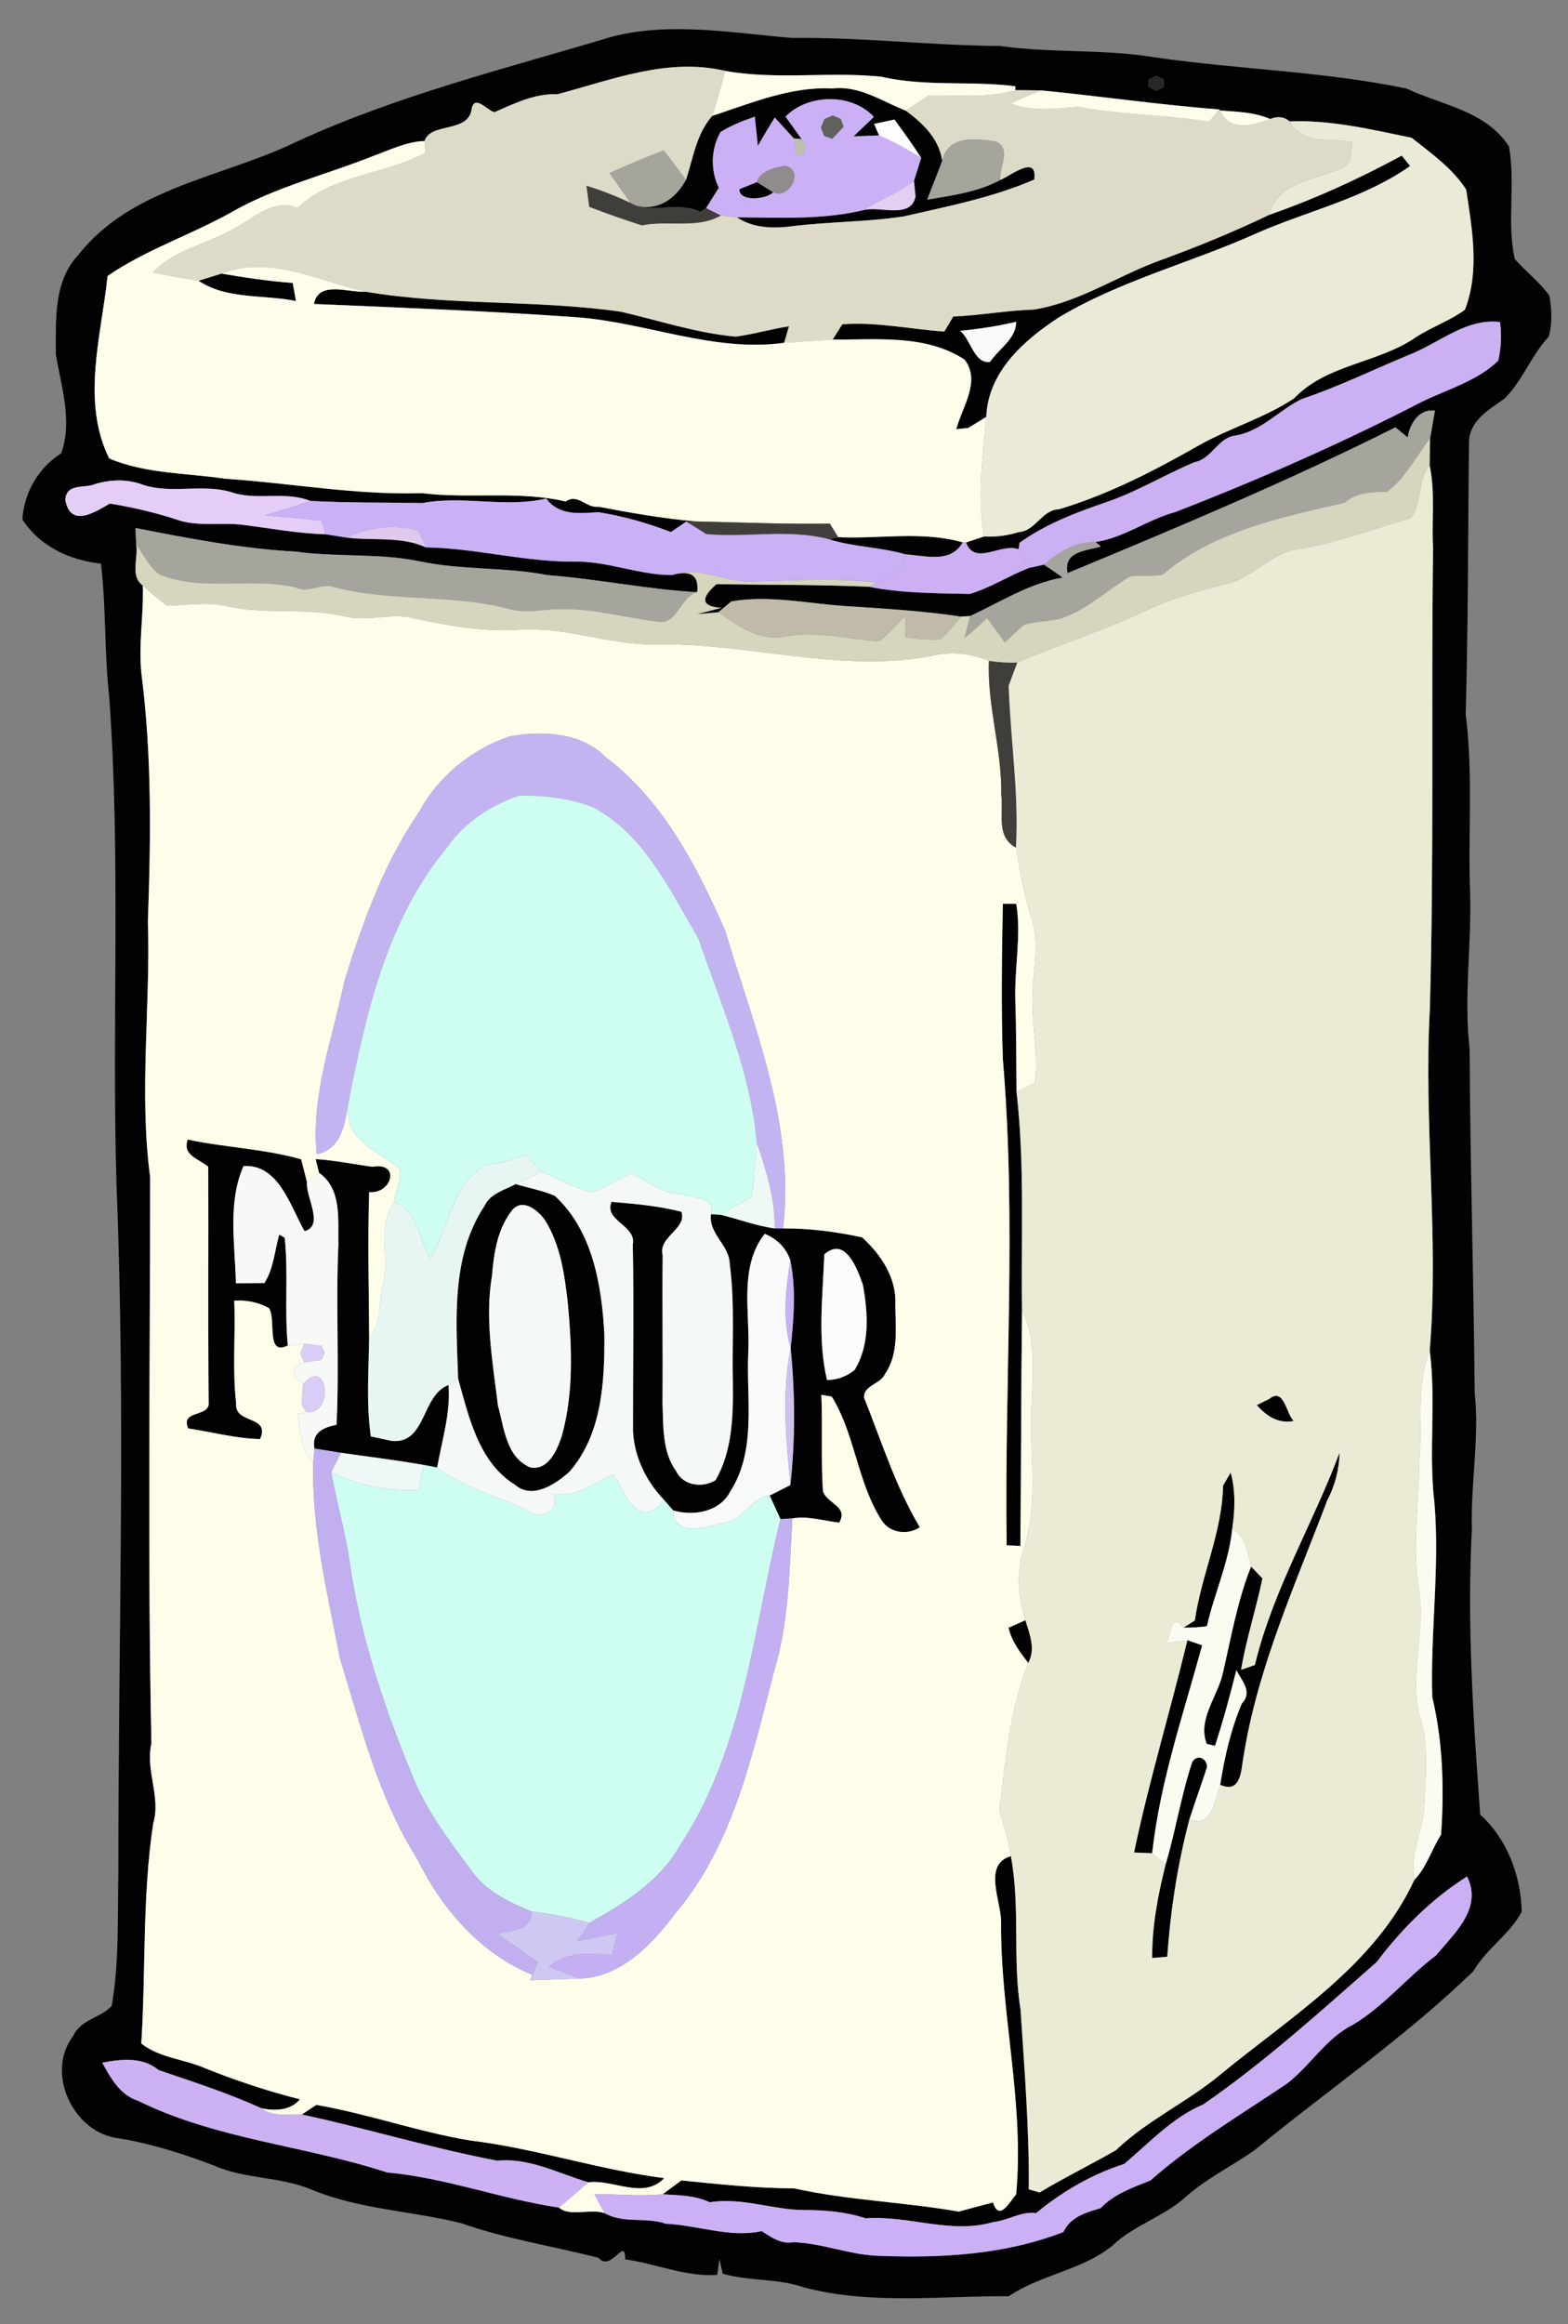 <?xml version="1.0" encoding="UTF-8" ?>
<!DOCTYPE svg PUBLIC "-//W3C//DTD SVG 1.1//EN" "http://www.w3.org/Graphics/SVG/1.1/DTD/svg11.dtd">
<svg width="160pt" height="237pt" viewBox="0 0 160 237" version="1.1" xmlns="http://www.w3.org/2000/svg">
<rect x="0" y="0" width="160" height="237" fill="#808080" stroke="none"/>
<g id="#fefefeff">
<path fill="#fefefe" opacity="1.00" d=" M 89.18 12.63 C 89.70 12.52 90.76 12.29 91.28 12.18 C 92.21 13.47 93.16 14.75 94.00 16.10 C 92.61 15.26 91.18 14.45 89.69 13.81 L 89.18 12.63 Z" />
</g>
<g id="#030202ff">
<path fill="#030202" opacity="1.00" d=" M 62.56 3.71 C 68.57 2.21 74.80 3.38 80.86 3.87 C 87.94 3.79 94.97 4.64 102.04 4.69 C 107.29 5.43 112.62 4.98 117.85 5.85 C 126.40 7.09 135.08 7.27 143.52 9.03 C 147.16 10.74 151.59 11.28 153.97 14.92 C 154.68 18.68 153.72 22.63 154.57 26.41 C 155.70 27.69 157.08 28.75 158.10 30.14 C 158.34 31.51 158.41 32.97 158.04 34.32 C 156.26 36.24 155.38 38.78 153.54 40.64 C 151.99 41.74 150.01 42.83 149.90 44.98 C 149.79 54.27 149.82 63.57 149.56 72.85 C 150.34 78.88 149.78 84.96 150.01 91.01 C 150.17 96.34 149.35 101.67 149.96 106.98 C 150.02 118.66 150.37 130.33 150.48 142.00 C 150.98 146.66 150.05 151.30 150.19 155.96 C 149.68 165.67 150.34 175.38 151.04 185.05 C 153.79 187.51 155.20 191.31 155.28 194.95 C 154.04 197.28 151.66 198.73 150.34 201.02 C 143.43 207.70 135.49 213.15 128.05 219.24 C 125.74 220.88 123.16 222.11 121.02 224.01 C 118.75 226.07 115.68 226.90 113.47 229.04 C 110.34 231.53 106.21 231.95 102.93 234.16 C 95.94 234.12 88.92 235.05 82.07 233.27 C 79.37 232.32 76.46 232.64 73.75 231.87 C 73.66 231.49 73.49 230.74 73.41 230.37 C 73.35 230.77 73.24 231.58 73.19 231.98 C 69.98 232.22 66.94 230.83 63.79 230.40 C 63.83 227.94 62.35 231.78 61.07 230.24 C 56.38 229.04 51.62 228.32 47.06 226.71 C 42.02 225.46 36.70 225.31 31.85 223.31 C 28.64 221.94 25.02 222.24 21.83 220.83 C 18.69 219.64 15.48 218.61 12.16 218.06 C 7.50 217.57 4.57 211.39 7.48 207.60 C 8.23 205.93 10.29 205.78 11.40 204.55 C 12.18 200.08 11.98 195.48 12.08 190.96 C 12.06 167.61 12.84 144.26 11.89 120.92 C 11.39 104.30 12.35 87.64 11.14 71.04 C 10.64 66.53 10.84 61.98 10.30 57.48 C 7.09 57.11 4.10 55.75 2.28 52.97 C 2.47 50.20 3.91 47.72 6.25 46.22 C 7.42 42.90 6.25 39.46 5.70 36.14 C 5.71 32.68 5.43 28.70 8.00 25.99 C 13.40 19.09 22.71 18.10 30.16 14.50 C 40.54 9.71 51.65 6.98 62.56 3.71 M 56.88 9.61 C 54.58 9.51 52.51 10.55 50.45 11.44 C 49.76 11.30 48.47 9.63 48.14 11.04 C 47.88 13.63 43.94 12.42 43.32 14.38 C 41.47 14.44 39.80 15.29 38.10 15.90 C 33.23 17.85 28.05 19.07 23.48 21.72 C 19.38 23.99 14.86 25.48 10.98 28.14 C 10.33 34.26 8.27 40.93 11.14 46.75 C 14.87 48.33 19.04 48.23 23.00 48.82 C 29.69 49.27 36.33 50.50 43.05 50.29 C 47.92 50.89 52.93 50.02 57.72 51.14 C 58.99 50.28 59.80 51.84 61.05 51.67 C 64.33 52.30 67.62 52.87 70.95 53.17 L 70.03 53.19 C 69.63 53.46 68.85 53.99 68.46 54.26 C 66.08 53.33 63.60 52.64 61.07 52.23 C 59.16 52.35 57.05 52.62 55.74 50.84 C 51.54 51.82 47.29 50.50 43.10 51.30 C 39.28 51.23 35.47 51.29 31.66 51.08 C 29.18 50.08 26.44 51.01 23.91 50.29 C 20.88 49.22 17.61 50.44 14.59 49.44 C 13.02 48.83 11.30 48.89 9.70 49.36 C 8.65 49.85 6.75 49.21 6.67 51.00 C 7.20 53.86 9.69 52.23 11.21 51.35 C 13.45 51.72 15.68 52.23 17.84 52.92 C 20.09 53.79 22.52 53.22 24.85 53.53 C 27.64 53.88 30.40 54.41 33.22 54.48 C 33.77 54.57 34.88 54.75 35.43 54.83 C 38.12 55.16 40.92 54.66 43.46 55.82 C 48.67 55.90 53.76 57.38 58.99 57.27 C 62.22 57.31 65.38 58.66 68.57 58.64 C 70.49 58.09 71.35 58.68 71.14 60.39 C 66.02 60.10 60.99 59.04 55.88 58.65 C 51.63 57.82 47.25 58.15 43.00 57.28 C 38.77 56.37 34.43 56.85 30.16 56.25 C 24.65 55.95 19.21 54.90 13.82 53.84 C 13.84 54.26 13.88 55.11 13.90 55.54 C 14.14 56.86 13.24 58.76 14.57 59.70 C 14.68 62.75 14.09 65.80 14.45 68.84 C 15.51 77.18 15.39 85.61 15.09 94.00 C 15.37 102.67 14.17 111.38 15.32 120.04 C 15.32 139.28 15.05 158.55 15.45 177.79 C 14.81 180.54 16.45 183.24 15.63 185.96 C 14.51 193.39 14.89 200.90 14.42 208.39 C 16.30 209.87 18.76 209.97 20.90 210.90 C 24.06 212.17 27.30 213.24 30.60 214.08 C 29.66 215.23 28.02 215.29 26.67 214.99 C 23.28 213.45 19.71 212.30 16.19 211.10 C 14.50 209.72 12.42 209.98 10.43 210.34 C 11.29 211.90 12.26 213.66 14.09 214.23 C 22.08 218.17 31.13 218.80 39.51 221.54 C 45.46 222.07 51.12 224.25 57.04 225.12 C 58.11 226.09 60.26 225.19 61.71 225.69 C 63.59 226.79 65.91 226.05 67.95 226.77 C 71.21 226.92 74.53 228.23 77.73 227.52 C 78.73 228.17 79.72 228.88 80.99 228.65 C 84.02 228.76 86.91 230.03 89.96 230.05 C 96.21 230.28 102.63 229.90 108.51 227.61 C 109.23 226.07 110.82 225.62 112.31 225.18 C 113.70 223.72 115.58 223.08 117.40 222.35 C 121.68 218.57 126.64 215.63 131.35 212.46 C 133.73 210.62 135.29 207.86 138.03 206.49 C 141.23 204.59 143.57 201.63 146.53 199.41 C 148.40 197.15 151.32 194.60 149.70 191.36 C 146.10 193.62 143.03 196.70 140.48 200.08 C 134.75 205.11 129.07 210.26 122.77 214.61 C 119.61 215.94 117.28 218.52 114.70 220.68 C 111.40 221.73 108.40 223.48 105.73 225.68 C 104.17 225.48 102.84 226.45 101.33 226.60 C 97.01 227.86 92.71 225.89 88.35 226.22 C 86.32 225.55 84.19 225.37 82.07 225.37 C 78.83 225.36 75.66 224.04 72.42 224.58 C 70.92 223.86 69.24 223.87 67.62 223.76 C 68.10 223.41 69.05 222.71 69.53 222.35 C 73.36 222.74 77.18 223.15 81.03 223.16 C 86.58 224.39 92.27 224.55 97.84 225.53 C 99.00 225.21 100.17 224.90 101.33 224.60 C 101.96 226.66 103.13 224.39 103.69 223.76 C 104.55 214.43 102.07 205.27 102.15 195.99 C 102.17 193.86 100.25 190.13 103.15 189.28 C 104.13 194.48 103.30 199.77 104.14 204.96 C 104.54 211.06 105.03 217.14 104.98 223.26 L 106.08 223.58 C 108.63 222.05 111.30 220.74 113.87 219.27 C 117.06 216.21 121.13 214.38 124.51 211.57 C 131.71 205.64 140.29 200.44 144.32 191.70 C 145.56 190.45 146.09 188.59 147.05 187.08 C 147.37 182.42 147.24 177.63 146.15 173.07 C 145.94 166.46 146.93 159.87 146.37 153.26 C 145.75 148.09 146.56 142.87 145.89 137.71 C 146.85 126.18 145.26 114.52 145.90 102.95 C 146.34 87.28 146.03 71.59 146.23 55.92 C 146.07 53.10 146.47 50.24 145.88 47.45 C 145.89 46.76 145.91 45.38 145.93 44.70 C 146.05 43.99 146.30 42.58 146.42 41.88 C 144.77 41.66 143.86 43.24 143.64 44.61 C 143.33 44.36 142.70 43.84 142.39 43.58 C 131.47 49.06 120.19 53.77 108.93 58.45 C 108.50 56.20 110.76 56.20 112.34 55.73 L 111.78 55.27 C 114.67 54.86 117.09 52.98 119.89 52.23 C 128.47 48.90 136.91 45.20 145.09 40.97 C 147.73 39.68 150.72 38.87 152.88 36.78 C 153.18 35.48 153.24 34.17 153.06 32.84 C 149.61 32.43 146.91 34.95 143.89 36.14 C 140.21 37.66 136.62 39.42 132.84 40.69 C 130.51 41.81 128.69 44.01 126.02 44.42 C 124.24 44.67 123.66 46.80 121.89 47.13 C 118.87 48.39 116.07 50.12 112.97 51.18 C 109.86 52.24 106.73 53.42 104.04 55.35 L 103.94 56.01 C 102.12 55.33 99.50 57.76 98.57 55.32 C 99.03 55.17 99.95 54.86 100.41 54.71 C 101.62 54.77 102.79 54.63 103.95 54.26 C 105.70 54.14 106.28 52.00 108.07 51.93 C 113.12 50.42 117.83 47.98 122.40 45.38 C 125.53 43.62 129.05 42.62 132.05 40.62 C 135.38 37.12 140.64 37.05 144.49 34.38 C 146.09 33.34 147.93 32.72 149.48 31.59 C 151.00 27.63 150.22 23.39 149.61 19.34 C 148.22 17.17 146.04 15.63 144.04 14.05 C 139.94 13.21 135.82 12.21 131.60 12.38 C 131.03 11.90 130.36 11.82 129.60 12.14 C 128.00 11.43 126.22 11.40 124.51 11.27 L 124.41 11.16 C 118.34 10.70 112.31 9.81 106.25 9.22 C 105.59 9.21 104.26 9.19 103.60 9.19 L 103.62 8.80 C 99.08 8.21 94.45 8.87 89.96 7.83 C 84.66 7.27 79.28 8.18 74.00 7.23 C 68.12 5.85 62.47 8.13 56.88 9.61 M 117.22 8.12 L 117.22 8.88 L 118.00 9.26 L 118.78 8.88 L 118.78 8.12 L 118.00 7.74 L 117.22 8.12 Z" />
<path fill="#030202" opacity="1.00" d=" M 72.69 11.81 C 76.67 10.51 80.69 8.80 84.97 9.02 C 87.69 8.70 90.01 10.34 92.42 11.28 C 94.18 12.58 95.79 14.10 96.15 16.39 C 95.66 17.72 95.12 19.03 94.61 20.36 C 97.14 19.93 99.76 19.59 102.06 18.36 C 103.14 17.91 105.88 15.69 105.54 18.31 C 101.30 20.15 96.71 21.04 92.22 22.07 C 88.48 22.64 84.68 22.60 80.92 23.06 C 78.98 23.32 76.89 23.30 75.19 22.16 C 79.53 22.19 83.93 22.44 88.19 21.41 C 89.83 21.01 92.97 22.36 93.42 20.03 C 93.38 19.64 93.30 18.85 93.26 18.45 C 93.45 17.86 93.82 16.69 94.00 16.10 C 93.16 14.75 92.21 13.47 91.28 12.18 C 90.76 12.29 89.70 12.52 89.18 12.63 L 89.69 13.81 C 89.04 13.84 87.74 13.89 87.09 13.91 C 87.61 13.41 88.65 12.42 89.17 11.92 C 86.89 9.46 82.42 9.57 80.16 11.89 C 80.57 12.46 81.38 13.61 81.79 14.18 L 81.01 14.12 C 80.52 13.59 79.54 12.52 79.06 11.99 C 78.46 12.94 77.89 13.90 77.33 14.87 C 77.25 14.13 77.10 12.65 77.02 11.90 C 75.81 12.32 74.60 12.78 73.52 13.47 C 72.53 15.25 72.48 17.32 73.35 19.15 C 73.02 19.67 72.37 20.70 72.05 21.22 L 71.49 21.60 C 69.37 20.61 66.96 21.62 64.86 20.96 C 67.14 21.57 68.94 20.25 70.00 18.34 C 70.73 16.11 71.06 13.63 72.69 11.81 Z" />
<path fill="#030202" opacity="1.00" d=" M 129.51 21.91 C 134.19 20.28 138.68 18.23 143.03 15.87 C 143.25 16.13 143.67 16.67 143.89 16.93 C 139.16 20.27 133.41 21.50 128.18 23.81 C 121.52 26.80 114.34 28.60 108.04 32.37 C 104.47 34.71 100.83 37.90 100.64 42.51 C 100.18 42.79 99.26 43.36 98.80 43.64 L 97.58 43.77 C 98.16 41.53 100.13 38.87 98.42 36.67 C 94.46 34.08 89.47 34.66 84.96 34.63 C 85.21 34.24 85.70 33.46 85.95 33.07 C 89.44 32.81 92.89 33.57 96.36 33.81 C 96.58 33.43 97.04 32.66 97.27 32.28 C 100.01 32.16 102.73 31.66 105.48 31.57 C 109.96 30.87 113.81 28.28 118.00 26.69 C 121.91 25.27 125.76 23.71 129.51 21.91 M 101.99 33.18 C 100.66 33.42 99.32 33.61 97.97 33.74 C 99.07 34.60 99.40 37.14 101.03 36.90 C 101.92 35.56 103.69 34.57 103.69 32.82 L 101.99 33.18 Z" />
<path fill="#030202" opacity="1.00" d=" M 75.45 19.29 C 75.90 19.11 76.79 18.75 77.24 18.57 C 77.65 18.83 78.49 19.35 78.90 19.61 C 78.17 20.37 75.37 20.59 75.45 19.29 Z" />
<path fill="#030202" opacity="1.00" d=" M 20.26 28.63 C 20.85 28.45 22.02 28.08 22.60 27.90 C 25.01 28.31 27.43 28.68 29.87 28.85 C 29.95 29.31 30.12 30.24 30.20 30.70 C 26.92 30.02 23.15 30.57 20.26 28.63 Z" />
<path fill="#030202" opacity="1.00" d=" M 32.05 31.00 C 32.43 28.57 35.66 29.87 37.31 29.75 C 45.92 31.20 54.73 30.55 63.37 31.79 C 67.25 32.69 71.08 33.97 75.07 34.33 C 76.90 34.08 78.68 33.56 80.51 33.27 C 80.38 33.69 80.13 34.54 80.01 34.96 C 72.85 35.95 65.99 32.90 58.93 32.36 C 49.98 31.72 41.01 31.38 32.05 31.00 Z" />
<path fill="#030202" opacity="1.00" d=" M 85.52 54.78 C 89.76 54.98 94.08 54.12 98.24 55.31 C 97.01 57.49 94.42 56.66 92.39 56.53 C 89.85 55.79 87.16 55.79 84.64 55.01 L 85.52 54.78 Z" />
<path fill="#030202" opacity="1.00" d=" M 98.96 60.57 C 101.06 59.94 102.93 58.72 104.97 57.92 L 106.51 57.58 C 107.17 57.99 107.81 58.44 108.43 58.90 C 105.01 59.49 102.08 61.40 98.99 62.82 L 98.07 62.88 C 94.09 62.28 90.06 62.06 86.04 61.79 C 82.26 61.52 78.41 60.67 74.63 61.33 C 74.30 61.60 73.63 62.16 73.30 62.44 C 72.75 62.49 71.66 62.58 71.11 62.63 C 71.74 62.47 72.98 62.15 73.61 61.99 C 70.74 61.79 72.31 60.28 73.11 59.57 C 78.29 59.65 83.48 59.61 88.65 59.83 C 92.04 60.51 95.52 60.49 98.96 60.57 Z" />
<path fill="#030202" opacity="1.00" d=" M 102.33 92.17 C 102.67 92.17 103.36 92.17 103.70 92.17 C 104.23 95.41 103.51 98.68 103.60 101.94 C 103.71 105.08 103.69 108.23 103.73 111.38 C 104.58 118.75 104.18 126.17 104.29 133.57 C 104.19 141.60 104.20 149.62 104.12 157.65 L 102.72 157.58 C 102.48 141.06 103.74 124.50 102.33 108.00 C 102.15 102.73 102.23 97.44 102.33 92.17 Z" />
<path fill="#030202" opacity="1.00" d=" M 19.16 116.21 C 22.99 117.02 26.95 117.15 30.73 118.22 C 30.88 118.80 31.17 119.95 31.32 120.52 C 31.18 122.09 33.12 124.98 31.08 125.55 C 29.62 123.05 28.47 118.69 24.85 118.91 C 23.20 122.65 23.99 126.90 24.07 130.86 C 24.80 130.85 26.25 130.84 26.98 130.84 C 27.93 129.35 28.02 127.55 28.49 125.90 L 29.05 126.22 C 29.44 129.86 29.01 133.55 29.37 137.20 C 27.07 138.36 28.23 134.51 27.44 133.39 C 26.34 132.80 25.16 132.55 23.90 132.64 C 24.05 136.13 23.69 139.66 24.10 143.14 C 23.91 145.25 27.63 144.30 26.54 146.75 C 24.07 146.70 21.65 146.03 19.21 145.67 C 18.34 143.70 21.50 144.61 21.29 142.95 C 21.21 134.96 21.28 126.97 21.25 118.98 C 20.30 118.18 18.56 117.81 19.16 116.21 Z" />
<path fill="#030202" opacity="1.00" d=" M 32.21 118.20 C 34.16 118.32 36.08 118.73 38.02 118.98 C 40.90 118.49 40.00 121.77 37.67 121.57 C 37.51 126.51 37.64 131.46 37.67 136.41 C 37.62 139.76 37.36 143.14 37.84 146.48 C 38.38 146.59 39.45 146.82 39.99 146.94 C 43.53 147.25 42.98 142.27 45.77 141.24 C 45.99 144.10 45.10 146.86 44.61 149.65 C 44.27 149.58 43.59 149.46 43.25 149.39 C 40.45 148.90 37.62 148.56 34.80 148.15 C 33.90 148.00 33.00 147.86 32.09 147.72 C 31.77 146.11 32.95 145.58 34.34 145.29 C 34.64 139.17 34.25 133.03 34.53 126.91 C 34.46 124.38 34.92 121.27 32.55 119.59 L 32.21 118.20 Z" />
<path fill="#030202" opacity="1.00" d=" M 49.44 122.97 C 50.02 121.71 51.49 121.35 52.62 120.75 C 53.94 121.15 55.34 121.39 56.62 121.95 C 60.48 125.51 61.39 131.04 61.67 136.03 C 61.71 140.86 61.44 146.30 58.09 150.10 C 56.67 151.37 54.31 152.95 52.53 151.40 C 48.83 149.09 47.85 144.51 46.75 140.61 C 46.55 134.68 45.99 128.17 49.44 122.97 M 52.32 123.34 C 50.76 125.26 50.40 127.73 50.20 130.12 C 49.46 134.52 50.29 138.97 50.81 143.34 C 51.45 145.58 51.62 148.59 54.11 149.64 C 55.98 149.99 56.88 147.79 57.33 146.42 C 58.54 142.06 58.36 137.46 57.95 133.00 C 57.62 130.04 57.21 126.95 55.58 124.38 C 54.90 123.45 53.40 122.18 52.32 123.34 Z" />
<path fill="#030202" opacity="1.00" d=" M 62.40 122.56 C 64.78 122.76 67.20 122.97 69.53 123.57 C 70.14 125.33 67.11 126.11 67.62 128.02 C 67.56 133.01 67.65 138.01 67.60 143.00 C 67.70 145.38 67.54 148.04 69.02 150.06 C 69.74 151.52 71.71 151.76 73.02 150.94 C 74.74 147.95 74.82 144.35 74.78 141.00 C 74.68 136.96 75.00 132.90 74.46 128.89 C 74.43 126.96 72.26 125.80 72.55 123.82 L 73.54 123.88 C 75.37 124.32 77.16 125.01 79.04 125.27 L 79.91 125.27 C 82.62 125.25 85.32 125.61 87.97 126.18 C 89.89 127.93 91.49 130.30 91.36 133.01 C 91.36 135.38 91.75 138.01 90.32 140.09 C 89.87 141.16 88.09 141.26 88.17 142.53 C 89.96 146.99 91.38 151.60 93.86 155.74 C 92.61 156.59 90.79 156.33 89.98 155.06 C 87.48 151.21 87.27 146.29 84.87 142.42 L 83.81 142.24 C 83.95 145.51 83.76 148.79 83.97 152.05 C 84.35 153.32 86.63 153.62 85.63 155.27 C 84.04 155.09 82.47 154.57 80.85 154.84 L 79.64 154.91 C 79.27 154.11 78.90 153.31 78.54 152.51 C 79.06 152.25 80.12 151.71 80.65 151.44 C 81.16 146.81 81.14 142.12 80.68 137.49 L 80.68 137.46 C 81.00 134.49 81.24 131.47 80.65 128.52 C 80.21 127.27 79.33 126.36 78.03 125.82 C 75.33 129.29 76.58 133.96 76.35 138.01 C 76.15 142.69 77.21 147.91 74.52 152.09 C 73.48 154.18 70.74 154.65 68.68 154.02 C 68.46 153.76 68.02 153.25 67.80 153.00 C 65.94 151.08 64.71 148.58 64.59 145.89 C 64.58 139.56 64.69 133.23 64.57 126.90 C 64.96 124.96 61.60 124.51 62.40 122.56 M 84.11 127.93 C 83.96 132.17 83.40 136.60 84.39 140.73 C 85.42 140.72 86.36 140.38 87.19 139.72 C 88.80 137.14 88.56 133.91 88.06 131.04 C 87.50 129.45 86.26 125.99 84.11 127.93 Z" />
<path fill="#030202" opacity="1.00" d=" M 129.48 142.68 C 131.03 141.41 131.22 144.12 132.01 144.91 C 130.42 145.20 129.23 144.41 128.24 143.28 C 128.55 143.13 129.17 142.83 129.48 142.68 Z" />
<path fill="#030202" opacity="1.00" d=" M 128.05 169.79 C 129.87 162.17 133.97 155.42 136.69 148.13 C 136.66 149.84 136.22 151.50 135.43 153.01 C 132.19 161.57 128.34 170.02 126.89 179.13 C 126.64 180.40 126.70 182.97 124.51 182.01 C 124.95 179.17 125.60 176.36 126.72 173.71 C 127.87 172.51 126.67 171.36 126.16 170.31 C 125.51 172.91 124.81 175.49 123.98 178.04 C 123.77 177.98 123.34 177.88 123.13 177.83 C 122.17 175.30 124.28 172.98 124.79 170.58 C 125.63 166.94 126.27 163.24 127.66 159.75 C 127.95 160.05 128.53 160.66 128.82 160.96 C 128.17 164.09 127.17 167.13 126.64 170.28 C 126.99 170.16 127.70 169.91 128.05 169.79 Z" />
<path fill="#030202" opacity="1.00" d=" M 124.80 151.50 C 124.99 151.16 125.39 150.50 125.58 150.16 C 126.09 152.04 126.02 153.98 125.74 155.89 C 125.40 159.33 123.91 162.50 123.15 165.84 C 122.36 165.95 121.56 165.99 120.76 165.98 L 121.92 165.25 C 122.59 160.60 124.72 156.24 124.80 151.50 Z" />
<path fill="#030202" opacity="1.00" d=" M 102.91 165.99 C 103.34 165.80 104.20 165.41 104.63 165.22 C 105.06 166.64 105.70 168.12 104.93 169.58 C 104.07 168.49 103.23 167.37 102.91 165.99 Z" />
<path fill="#030202" opacity="1.00" d=" M 121.16 167.26 C 121.54 167.39 122.29 167.65 122.67 167.78 C 120.76 174.79 118.36 181.72 117.57 188.98 C 117.11 188.97 116.18 188.93 115.72 188.91 C 117.24 181.63 119.42 174.50 121.16 167.26 Z" />
<path fill="#030202" opacity="1.00" d=" M 121.66 179.67 C 122.20 178.84 123.14 179.29 123.17 180.20 C 122.59 181.97 121.95 183.73 121.38 185.50 C 120.16 190.09 119.44 194.80 119.11 199.54 L 117.57 199.67 C 117.54 196.44 118.16 193.25 118.94 190.13 C 119.97 186.68 120.52 183.09 121.66 179.67 Z" />
<path fill="#030202" opacity="1.00" d=" M 30.80 215.63 C 31.17 215.39 31.91 214.90 32.28 214.65 C 37.58 215.56 42.68 217.41 47.99 218.28 C 54.68 219.09 61.09 221.27 67.78 222.12 C 65.62 224.34 62.67 222.23 60.04 222.54 C 56.99 221.65 54.01 220.01 50.75 220.34 C 44.04 219.07 37.48 217.06 30.80 215.63 Z" />
</g>
<g id="#dddbc7ff">
<path fill="#dddbc7" opacity="1.00" d=" M 56.88 9.61 C 62.47 8.13 68.12 5.85 74.00 7.23 C 73.59 8.77 73.17 10.30 72.69 11.81 C 71.06 13.63 70.73 16.11 70.00 18.34 C 69.24 17.34 68.51 16.33 67.72 15.35 C 65.85 16.04 64.01 16.84 62.19 17.65 C 62.90 18.66 63.64 19.65 64.32 20.69 C 62.87 20.01 61.38 19.42 59.85 18.95 C 59.92 19.49 60.06 20.56 60.13 21.09 C 61.89 21.78 63.69 22.39 65.49 22.98 C 68.15 22.43 71.10 23.37 73.55 21.98 C 73.96 22.02 74.78 22.11 75.19 22.16 C 76.89 23.30 78.98 23.32 80.92 23.06 C 84.68 22.60 88.48 22.64 92.22 22.07 C 96.71 21.04 101.30 20.15 105.54 18.31 C 105.88 15.69 103.14 17.91 102.06 18.36 C 101.94 17.11 103.24 15.19 101.64 14.44 C 99.59 14.11 96.72 13.75 96.15 16.39 C 95.79 14.10 94.18 12.58 92.42 11.28 C 93.01 10.90 94.19 10.12 94.78 9.73 C 97.72 9.65 100.72 10.07 103.60 9.19 C 104.26 9.19 105.59 9.21 106.25 9.22 C 105.20 9.63 104.16 10.07 103.13 10.54 C 105.37 11.43 107.72 11.07 110.03 10.89 C 114.43 11.74 118.93 11.68 123.34 12.42 C 123.61 12.11 124.14 11.47 124.41 11.16 L 124.51 11.27 C 125.49 13.48 127.84 12.81 129.60 12.14 C 130.36 11.82 131.03 11.90 131.60 12.38 C 132.85 14.82 135.73 14.05 137.95 14.48 C 137.96 15.51 137.90 16.98 136.63 17.25 C 134.03 18.36 130.30 18.63 129.51 21.91 C 125.76 23.71 121.91 25.27 118.00 26.69 C 113.81 28.28 109.96 30.87 105.48 31.57 C 102.73 31.66 100.01 32.16 97.27 32.28 C 97.04 32.66 96.58 33.43 96.36 33.81 C 92.89 33.57 89.44 32.81 85.95 33.07 C 85.70 33.46 85.21 34.24 84.96 34.63 C 83.31 34.75 81.66 34.85 80.01 34.96 C 80.13 34.54 80.38 33.69 80.51 33.27 C 78.68 33.56 76.90 34.08 75.07 34.33 C 71.08 33.97 67.25 32.69 63.37 31.79 C 54.73 30.55 45.92 31.20 37.31 29.75 C 32.48 28.68 27.61 25.96 22.60 27.90 C 22.02 28.08 20.85 28.45 20.26 28.63 C 18.70 28.37 17.14 28.11 15.59 27.79 C 17.74 25.53 20.92 24.93 23.57 23.47 C 25.76 22.41 27.71 20.19 30.35 21.20 C 33.92 17.81 39.21 17.82 43.42 15.58 C 43.39 15.28 43.34 14.68 43.32 14.38 C 43.94 12.42 47.88 13.63 48.14 11.04 C 48.47 9.63 49.76 11.30 50.45 11.44 C 52.51 10.55 54.58 9.51 56.88 9.61 Z" />
</g>
<g id="#fdfdeaff">
<path fill="#fdfdea" opacity="1.00" d=" M 74.00 7.23 C 79.28 8.18 84.66 7.27 89.96 7.83 C 94.45 8.87 99.08 8.21 103.62 8.80 L 103.60 9.19 C 100.72 10.07 97.72 9.65 94.78 9.73 C 94.19 10.12 93.01 10.90 92.42 11.28 C 90.01 10.34 87.69 8.70 84.97 9.02 C 80.69 8.80 76.67 10.51 72.69 11.81 C 73.17 10.30 73.59 8.77 74.00 7.23 Z" />
<path fill="#fdfdea" opacity="1.00" d=" M 106.25 9.22 C 112.31 9.81 118.34 10.70 124.41 11.16 C 124.14 11.47 123.61 12.11 123.34 12.42 C 118.93 11.68 114.43 11.74 110.03 10.89 C 107.72 11.07 105.37 11.43 103.13 10.54 C 104.16 10.07 105.20 9.63 106.25 9.22 Z" />
<path fill="#fdfdea" opacity="1.00" d=" M 124.51 11.27 C 126.22 11.40 128.00 11.43 129.60 12.14 C 127.84 12.81 125.49 13.48 124.51 11.27 Z" />
<path fill="#fdfdea" opacity="1.00" d=" M 38.10 15.90 C 39.80 15.29 41.47 14.44 43.32 14.38 C 43.34 14.68 43.39 15.28 43.42 15.58 C 39.21 17.82 33.92 17.81 30.35 21.20 C 27.71 20.19 25.76 22.41 23.57 23.47 C 20.92 24.93 17.74 25.53 15.59 27.79 C 17.14 28.11 18.70 28.37 20.26 28.63 C 23.15 30.57 26.92 30.02 30.20 30.70 C 30.12 30.24 29.95 29.31 29.87 28.85 C 27.43 28.68 25.01 28.31 22.60 27.90 C 27.61 25.96 32.48 28.68 37.31 29.75 C 35.66 29.87 32.43 28.57 32.05 31.00 C 41.01 31.38 49.98 31.72 58.93 32.36 C 65.99 32.90 72.85 35.95 80.01 34.96 C 81.66 34.85 83.31 34.75 84.96 34.63 C 89.47 34.66 94.46 34.08 98.42 36.67 C 100.13 38.87 98.16 41.53 97.58 43.77 L 98.80 43.64 C 99.26 43.36 100.18 42.79 100.64 42.51 C 100.26 46.57 99.73 50.64 100.41 54.71 C 99.95 54.86 99.03 55.17 98.57 55.32 L 98.24 55.31 C 94.08 54.12 89.76 54.98 85.52 54.78 L 84.68 53.40 C 80.10 53.46 75.53 53.28 70.95 53.17 C 67.62 52.87 64.33 52.30 61.05 51.67 C 59.80 51.84 58.99 50.28 57.72 51.14 C 52.93 50.02 47.92 50.89 43.05 50.29 C 36.33 50.50 29.69 49.27 23.00 48.82 C 19.04 48.23 14.87 48.33 11.14 46.75 C 8.27 40.93 10.33 34.26 10.98 28.14 C 14.86 25.48 19.38 23.99 23.48 21.72 C 28.05 19.07 33.23 17.85 38.10 15.90 Z" />
<path fill="#fdfdea" opacity="1.00" d=" M 14.57 59.70 C 15.36 60.44 16.19 61.14 17.06 61.77 C 19.08 61.71 21.12 61.35 23.12 61.80 C 27.08 62.72 31.19 61.92 35.15 62.85 C 37.48 63.45 39.86 62.45 42.19 63.04 C 45.76 63.82 49.38 64.47 53.05 64.20 C 57.67 63.91 62.07 65.74 66.67 65.71 C 76.12 65.48 85.46 68.65 94.91 66.92 C 96.93 66.39 98.99 66.59 100.91 67.39 C 100.72 71.99 102.25 76.44 102.17 81.04 C 102.41 82.91 101.60 85.34 103.67 86.43 C 104.05 88.87 104.54 91.29 105.25 93.65 C 106.18 96.45 105.29 99.37 105.35 102.23 C 105.33 104.96 105.99 107.70 105.61 110.43 C 105.14 110.67 104.20 111.15 103.73 111.38 C 103.69 108.23 103.71 105.08 103.60 101.94 C 103.51 98.68 104.23 95.41 103.70 92.17 C 103.36 92.17 102.67 92.17 102.33 92.17 C 102.23 97.44 102.15 102.73 102.33 108.00 C 103.74 124.50 102.48 141.06 102.72 157.58 L 104.12 157.65 C 104.20 149.62 104.19 141.60 104.29 133.57 C 105.86 136.83 105.31 140.47 105.25 143.95 C 105.08 148.51 105.92 153.17 104.56 157.62 C 103.74 160.11 103.80 162.74 104.63 165.22 C 104.20 165.41 103.34 165.80 102.91 165.99 C 103.23 167.37 104.07 168.49 104.93 169.58 C 103.02 174.37 102.62 179.49 101.98 184.55 C 102.34 186.14 102.96 187.66 103.15 189.28 C 100.25 190.13 102.17 193.86 102.15 195.99 C 102.07 205.27 104.55 214.43 103.69 223.76 C 103.13 224.39 101.96 226.66 101.33 224.60 C 100.17 224.90 99.00 225.21 97.84 225.53 C 92.27 224.55 86.58 224.39 81.03 223.16 C 77.18 223.15 73.36 222.74 69.53 222.35 C 69.05 222.71 68.10 223.41 67.62 223.76 C 65.30 224.00 62.97 223.73 60.65 223.75 C 60.91 224.24 61.44 225.21 61.71 225.69 C 60.26 225.19 58.11 226.09 57.04 225.12 C 58.04 224.26 59.04 223.40 60.04 222.54 C 62.67 222.23 65.62 224.34 67.78 222.12 C 61.09 221.27 54.68 219.09 47.99 218.28 C 42.68 217.41 37.58 215.56 32.28 214.65 C 31.91 214.90 31.17 215.39 30.80 215.63 C 29.41 215.59 27.87 215.91 26.67 214.99 C 28.02 215.29 29.66 215.23 30.60 214.08 C 27.30 213.24 24.06 212.17 20.90 210.90 C 18.76 209.97 16.30 209.87 14.42 208.39 C 14.89 200.90 14.51 193.39 15.63 185.96 C 16.45 183.24 14.81 180.54 15.45 177.79 C 15.05 158.55 15.32 139.28 15.32 120.04 C 14.17 111.38 15.37 102.67 15.09 94.00 C 15.39 85.61 15.51 77.18 14.45 68.84 C 14.09 65.80 14.68 62.75 14.57 59.70 M 42.74 82.84 C 39.16 88.05 37.02 94.04 35.15 100.03 C 33.95 105.88 31.72 111.64 32.32 117.71 C 34.74 117.19 35.14 114.87 35.49 112.79 C 35.13 116.32 38.66 117.36 40.78 119.24 C 40.98 120.40 40.30 121.47 40.22 122.61 C 38.35 125.22 39.89 128.34 39.02 131.19 C 38.64 132.95 38.94 134.95 37.67 136.41 C 37.64 131.46 37.51 126.51 37.67 121.57 C 40.00 121.77 40.90 118.49 38.02 118.98 C 36.08 118.73 34.16 118.32 32.21 118.20 L 32.55 119.59 L 31.32 120.52 C 31.17 119.95 30.88 118.80 30.73 118.22 C 26.95 117.15 22.99 117.02 19.16 116.21 C 18.56 117.81 20.30 118.18 21.25 118.98 C 21.28 126.97 21.21 134.96 21.29 142.95 C 21.50 144.61 18.34 143.70 19.21 145.67 C 21.65 146.03 24.07 146.70 26.54 146.75 C 27.63 144.30 23.91 145.25 24.10 143.14 C 23.69 139.66 24.05 136.13 23.90 132.64 C 25.16 132.55 26.34 132.80 27.44 133.39 C 28.23 134.51 27.07 138.36 29.37 137.20 C 29.79 137.16 30.62 137.08 31.04 137.04 L 30.65 137.99 L 31.04 138.93 C 29.63 139.55 29.60 140.28 30.93 141.13 C 30.89 141.65 30.81 142.70 30.77 143.22 L 31.25 144.00 L 30.36 144.20 C 30.67 145.87 30.64 147.88 31.97 149.12 C 31.78 155.89 33.43 162.51 34.69 169.11 C 36.84 176.08 38.61 183.31 42.56 189.54 C 45.07 194.63 48.97 199.20 54.33 201.39 L 54.09 201.95 C 55.77 201.89 57.45 201.82 59.13 201.76 C 63.32 201.67 66.53 198.29 68.90 195.13 C 75.24 187.64 76.99 177.74 79.49 168.56 C 80.52 164.06 80.59 159.43 80.85 154.84 C 82.47 154.57 84.04 155.09 85.63 155.27 C 86.63 153.62 84.35 153.32 83.97 152.05 C 83.76 148.79 83.95 145.51 83.81 142.24 L 84.87 142.42 C 87.27 146.29 87.48 151.21 89.98 155.06 C 90.79 156.33 92.61 156.59 93.86 155.74 C 91.38 151.60 89.96 146.99 88.17 142.53 C 88.09 141.26 89.87 141.16 90.32 140.09 C 91.75 138.01 91.36 135.38 91.36 133.01 C 91.49 130.30 89.89 127.93 87.97 126.18 C 85.32 125.61 82.62 125.25 79.91 125.27 C 81.13 114.74 76.95 104.73 73.98 94.86 C 71.09 88.30 67.63 81.61 61.79 77.20 C 59.25 74.64 55.31 74.50 51.98 75.10 C 48.07 76.45 44.70 79.18 42.74 82.84 Z" />
</g>
<g id="#292725ff">
<path fill="#292725" opacity="1.00" d=" M 117.22 8.12 L 118.00 7.74 L 118.78 8.12 L 118.78 8.88 L 118.00 9.26 L 117.22 8.88 L 117.22 8.12 Z" />
</g>
<g id="#ccb0f6ff">
<path fill="#ccb0f6" opacity="1.00" d=" M 80.16 11.89 C 82.42 9.57 86.89 9.46 89.17 11.92 C 88.65 12.42 87.61 13.41 87.09 13.91 C 87.74 13.89 89.04 13.84 89.69 13.81 C 91.18 14.45 92.61 15.26 94.00 16.10 C 93.82 16.69 93.45 17.86 93.26 18.45 C 91.73 19.71 89.80 20.28 88.19 21.41 C 83.93 22.44 79.53 22.19 75.19 22.16 C 74.78 22.11 73.96 22.02 73.55 21.98 C 73.17 21.79 72.42 21.41 72.05 21.22 C 72.37 20.70 73.02 19.67 73.35 19.15 C 72.48 17.32 72.53 15.25 73.52 13.47 C 74.60 12.78 75.81 12.32 77.02 11.90 C 77.10 12.65 77.25 14.13 77.33 14.87 C 77.89 13.90 78.46 12.94 79.06 11.99 C 79.54 12.52 80.52 13.59 81.01 14.12 C 81.07 14.55 81.18 15.40 81.23 15.83 L 81.95 15.79 L 82.26 14.98 L 81.79 14.18 C 81.38 13.61 80.57 12.46 80.16 11.89 M 84.12 12.14 L 83.77 13.03 L 84.11 13.87 L 84.92 14.15 C 85.21 13.85 85.79 13.24 86.08 12.93 L 85.79 12.12 L 84.97 11.78 L 84.12 12.14 M 77.24 18.57 C 76.79 18.75 75.90 19.11 75.45 19.29 C 75.37 20.59 78.17 20.37 78.90 19.61 C 80.50 20.41 82.14 17.36 80.14 16.91 C 79.15 17.03 77.42 17.52 77.24 18.57 Z" />
</g>
<g id="#61605cff">
<path fill="#61605c" opacity="1.00" d=" M 84.12 12.14 L 84.97 11.78 L 85.79 12.12 L 86.08 12.93 C 85.79 13.24 85.21 13.85 84.92 14.15 L 84.11 13.87 L 83.77 13.03 L 84.12 12.14 Z" />
</g>
<g id="#ebead6ff">
<path fill="#ebead6" opacity="1.00" d=" M 131.60 12.38 C 135.82 12.21 139.94 13.21 144.04 14.05 C 146.04 15.63 148.22 17.17 149.61 19.34 C 150.22 23.39 151.00 27.63 149.48 31.59 C 147.93 32.72 146.09 33.34 144.49 34.38 C 140.64 37.05 135.38 37.12 132.05 40.62 C 129.05 42.62 125.53 43.62 122.40 45.38 C 117.83 47.98 113.12 50.42 108.07 51.93 C 106.28 52.00 105.70 54.14 103.95 54.26 C 102.79 54.63 101.62 54.77 100.41 54.71 C 99.73 50.64 100.26 46.57 100.64 42.51 C 100.83 37.90 104.47 34.71 108.04 32.37 C 114.34 28.60 121.52 26.80 128.18 23.81 C 133.41 21.50 139.16 20.27 143.89 16.93 C 143.67 16.67 143.25 16.13 143.03 15.87 C 138.68 18.23 134.19 20.28 129.51 21.91 C 130.30 18.63 134.03 18.36 136.63 17.25 C 137.90 16.98 137.96 15.51 137.95 14.48 C 135.73 14.05 132.85 14.82 131.60 12.38 Z" />
</g>
<g id="#bdc0b1ff">
<path fill="#bdc0b1" opacity="1.00" d=" M 81.01 14.12 L 81.79 14.18 L 82.26 14.98 L 81.95 15.79 L 81.23 15.83 C 81.18 15.40 81.07 14.55 81.01 14.12 Z" />
</g>
<g id="#a5a49dff">
<path fill="#a5a49d" opacity="1.00" d=" M 96.15 16.39 C 96.72 13.75 99.59 14.11 101.64 14.44 C 103.24 15.19 101.94 17.11 102.06 18.36 C 99.76 19.59 97.14 19.93 94.61 20.36 C 95.12 19.03 95.66 17.72 96.15 16.39 Z" />
<path fill="#a5a49d" opacity="1.00" d=" M 62.19 17.65 C 64.01 16.84 65.85 16.04 67.72 15.35 C 68.51 16.33 69.24 17.34 70.00 18.34 C 68.94 20.25 67.14 21.57 64.86 20.96 L 64.32 20.69 C 63.64 19.65 62.90 18.66 62.19 17.65 Z" />
<path fill="#a5a49d" opacity="1.00" d=" M 143.64 44.61 C 143.86 43.24 144.77 41.66 146.42 41.88 C 146.30 42.58 146.05 43.99 145.93 44.70 C 144.51 46.53 143.40 48.76 141.55 50.15 C 140.00 50.18 138.45 50.19 137.21 51.27 C 130.76 52.75 123.82 54.17 118.64 58.60 C 117.56 58.80 116.45 58.66 115.36 58.77 C 113.16 60.02 111.30 61.86 108.93 62.82 C 107.52 63.47 105.91 63.25 104.47 63.74 C 103.79 64.30 103.18 64.94 102.53 65.52 C 101.92 64.69 101.33 63.87 100.73 63.04 C 99.96 63.72 99.24 64.46 98.41 65.07 C 98.55 64.51 98.84 63.39 98.99 62.82 C 102.08 61.40 105.01 59.49 108.43 58.90 C 107.81 58.44 107.17 57.99 106.51 57.58 C 108.02 56.31 109.72 55.21 111.78 55.27 L 112.34 55.73 C 110.76 56.20 108.50 56.20 108.93 58.45 C 120.19 53.77 131.47 49.06 142.39 43.58 C 142.70 43.84 143.33 44.36 143.64 44.61 Z" />
<path fill="#a5a49d" opacity="1.00" d=" M 13.82 53.84 C 19.21 54.90 24.65 55.95 30.16 56.25 C 34.43 56.85 38.77 56.37 43.00 57.28 C 47.25 58.15 51.63 57.82 55.88 58.65 C 60.99 59.04 66.02 60.10 71.14 60.39 C 69.36 60.88 69.14 63.82 67.06 63.39 C 63.72 62.98 60.44 62.02 57.05 62.12 C 55.32 62.16 53.55 62.58 51.85 62.08 C 46.04 60.56 39.92 61.40 34.11 59.88 C 32.80 59.38 31.51 60.56 30.21 59.92 C 25.63 58.82 20.73 60.38 16.28 58.59 C 15.21 57.83 14.66 56.56 13.90 55.54 C 13.88 55.11 13.84 54.26 13.82 53.84 Z" />
</g>
<g id="#908b8dff">
<path fill="#908b8d" opacity="1.00" d=" M 77.24 18.57 C 77.42 17.52 79.15 17.03 80.14 16.91 C 82.14 17.36 80.50 20.41 78.90 19.61 C 78.49 19.35 77.65 18.83 77.24 18.57 Z" />
</g>
<g id="#e4cef2ff">
<path fill="#e4cef2" opacity="1.00" d=" M 88.19 21.41 C 89.80 20.28 91.73 19.71 93.26 18.45 C 93.30 18.85 93.38 19.64 93.42 20.03 C 92.97 22.36 89.83 21.01 88.19 21.41 Z" />
</g>
<g id="#403e3bff">
<path fill="#403e3b" opacity="1.00" d=" M 59.85 18.95 C 61.38 19.42 62.87 20.01 64.32 20.69 L 64.86 20.96 C 66.96 21.62 69.37 20.61 71.49 21.60 L 72.05 21.22 C 72.42 21.41 73.17 21.79 73.55 21.98 C 71.10 23.37 68.15 22.43 65.49 22.98 C 63.69 22.39 61.89 21.78 60.13 21.09 C 60.06 20.56 59.92 19.49 59.85 18.95 Z" />
<path fill="#403e3b" opacity="1.00" d=" M 70.95 53.17 C 75.53 53.28 80.10 53.46 84.68 53.40 L 85.52 54.78 L 84.64 55.01 C 80.52 53.90 76.25 54.85 72.07 54.47 C 71.56 54.15 70.54 53.51 70.03 53.19 L 70.95 53.17 Z" />
<path fill="#403e3b" opacity="1.00" d=" M 100.91 67.39 C 101.87 67.53 102.84 67.61 103.81 67.56 C 103.59 68.15 103.15 69.32 102.93 69.91 C 103.10 75.42 103.99 80.91 103.67 86.43 C 101.60 85.34 102.41 82.91 102.17 81.04 C 102.25 76.44 100.72 71.99 100.91 67.39 Z" />
</g>
<g id="#f8faf9ff">
<path fill="#f8faf9" opacity="1.00" d=" M 101.99 33.18 L 103.69 32.82 C 103.69 34.57 101.92 35.56 101.03 36.90 C 99.40 37.14 99.07 34.60 97.97 33.74 C 99.32 33.61 100.66 33.42 101.99 33.18 Z" />
<path fill="#f8faf9" opacity="1.00" d=" M 76.35 138.01 C 76.58 133.96 75.33 129.29 78.03 125.82 C 79.33 126.36 80.21 127.27 80.65 128.52 C 80.17 131.48 79.82 134.52 80.68 137.46 L 80.68 137.49 C 79.74 142.08 80.21 146.81 80.65 151.44 C 80.12 151.71 79.06 152.25 78.54 152.51 C 76.66 152.64 75.99 154.92 74.16 155.22 C 72.30 155.59 68.90 156.98 68.68 154.02 C 70.74 154.65 73.48 154.18 74.52 152.09 C 77.21 147.91 76.15 142.69 76.35 138.01 Z" />
</g>
<g id="#ccb0f4ff">
<path fill="#ccb0f4" opacity="1.00" d=" M 143.89 36.14 C 146.91 34.95 149.61 32.43 153.06 32.84 C 153.24 34.17 153.18 35.48 152.88 36.78 C 150.72 38.87 147.73 39.68 145.09 40.97 C 136.91 45.20 128.47 48.90 119.89 52.23 C 117.09 52.98 114.67 54.86 111.78 55.27 C 109.72 55.21 108.02 56.31 106.51 57.58 L 104.97 57.92 C 104.71 57.44 104.19 56.49 103.94 56.01 L 104.04 55.35 C 106.73 53.42 109.86 52.24 112.97 51.18 C 116.07 50.12 118.87 48.39 121.89 47.13 C 123.66 46.80 124.24 44.67 126.02 44.42 C 128.69 44.01 130.51 41.81 132.84 40.69 C 136.62 39.42 140.21 37.66 143.89 36.14 Z" />
</g>
<g id="#d6d6bfff">
<path fill="#d6d6bf" opacity="1.00" d=" M 141.55 50.15 C 143.40 48.76 144.51 46.53 145.93 44.70 C 145.91 45.38 145.89 46.76 145.88 47.45 C 144.60 49.00 145.15 51.43 143.92 52.85 C 140.00 53.96 136.18 55.46 132.13 56.05 C 129.54 56.59 127.79 58.92 125.24 59.52 C 122.46 60.21 119.68 60.99 117.08 62.20 C 112.77 64.26 108.20 65.68 103.81 67.56 C 102.84 67.61 101.87 67.53 100.91 67.39 C 98.99 66.59 96.93 66.39 94.91 66.92 C 85.46 68.65 76.12 65.48 66.67 65.71 C 62.07 65.74 57.67 63.91 53.05 64.20 C 49.38 64.47 45.76 63.82 42.19 63.04 C 39.86 62.45 37.48 63.45 35.15 62.85 C 31.19 61.92 27.08 62.72 23.12 61.80 C 21.12 61.35 19.08 61.71 17.06 61.77 C 16.19 61.14 15.36 60.44 14.57 59.70 C 13.24 58.76 14.14 56.86 13.90 55.54 C 14.66 56.56 15.21 57.83 16.28 58.59 C 20.73 60.38 25.63 58.82 30.21 59.92 C 31.51 60.56 32.80 59.38 34.11 59.88 C 39.92 61.40 46.04 60.56 51.85 62.08 C 53.55 62.58 55.32 62.16 57.05 62.12 C 60.44 62.02 63.72 62.98 67.06 63.39 C 69.14 63.82 69.36 60.88 71.14 60.39 C 71.35 58.68 70.49 58.09 68.57 58.64 C 71.36 57.60 74.13 59.50 76.97 59.30 C 81.14 59.19 85.32 58.92 89.48 59.41 L 88.65 59.83 C 83.48 59.61 78.29 59.65 73.11 59.57 C 72.31 60.28 70.74 61.79 73.61 61.99 C 72.98 62.15 71.74 62.47 71.11 62.63 C 71.66 62.58 72.75 62.49 73.30 62.44 C 75.25 63.76 77.41 65.39 79.92 64.94 C 83.21 64.28 86.47 65.19 89.74 65.41 C 90.69 64.63 91.51 63.70 92.38 62.84 C 92.38 63.37 92.39 64.44 92.39 64.98 C 93.59 65.19 94.81 65.28 96.03 65.22 C 96.73 64.46 97.41 63.68 98.07 62.88 L 98.99 62.82 C 98.84 63.39 98.55 64.51 98.41 65.07 C 99.24 64.46 99.96 63.72 100.73 63.04 C 101.33 63.87 101.92 64.69 102.53 65.52 C 103.18 64.94 103.79 64.30 104.47 63.74 C 105.91 63.25 107.52 63.47 108.93 62.82 C 111.30 61.86 113.16 60.02 115.36 58.77 C 116.45 58.66 117.56 58.80 118.64 58.60 C 123.82 54.17 130.76 52.75 137.21 51.27 C 138.45 50.19 140.00 50.18 141.55 50.15 Z" />
</g>
<g id="#ebead5ff">
<path fill="#ebead5" opacity="1.00" d=" M 143.92 52.85 C 145.15 51.43 144.60 49.00 145.88 47.45 C 146.47 50.24 146.07 53.10 146.23 55.92 C 146.03 71.59 146.34 87.28 145.90 102.95 C 145.26 114.52 146.85 126.18 145.89 137.71 C 144.49 141.31 145.18 145.26 144.81 149.02 C 144.83 153.39 144.03 157.78 144.80 162.12 C 145.54 166.41 143.72 170.79 144.89 175.03 C 145.81 177.95 145.49 181.04 145.35 184.04 C 145.27 186.64 143.79 189.07 144.32 191.70 C 140.29 200.44 131.71 205.64 124.51 211.57 C 121.13 214.38 117.06 216.21 113.87 219.27 C 111.30 220.74 108.63 222.05 106.08 223.58 L 104.98 223.26 C 105.03 217.14 104.54 211.06 104.14 204.96 C 103.30 199.77 104.13 194.48 103.15 189.28 C 102.96 187.66 102.34 186.14 101.98 184.55 C 102.62 179.49 103.02 174.37 104.93 169.58 C 105.70 168.12 105.06 166.64 104.63 165.22 C 103.80 162.74 103.74 160.11 104.56 157.62 C 105.92 153.17 105.08 148.51 105.25 143.95 C 105.31 140.47 105.86 136.83 104.29 133.57 C 104.18 126.17 104.58 118.75 103.73 111.38 C 104.20 111.15 105.14 110.67 105.61 110.43 C 105.99 107.70 105.33 104.96 105.35 102.23 C 105.29 99.37 106.18 96.45 105.25 93.65 C 104.54 91.29 104.05 88.87 103.67 86.43 C 103.99 80.91 103.10 75.42 102.93 69.91 C 103.15 69.32 103.59 68.15 103.81 67.56 C 108.20 65.68 112.77 64.26 117.08 62.20 C 119.68 60.99 122.46 60.21 125.24 59.52 C 127.79 58.92 129.54 56.59 132.13 56.05 C 136.18 55.46 140.00 53.96 143.92 52.85 M 129.48 142.68 C 129.17 142.83 128.55 143.13 128.24 143.28 C 129.23 144.41 130.42 145.20 132.01 144.91 C 131.22 144.12 131.03 141.41 129.48 142.68 M 128.05 169.79 C 127.70 169.91 126.99 170.16 126.64 170.28 C 127.17 167.13 128.17 164.09 128.82 160.96 C 128.53 160.66 127.95 160.05 127.66 159.75 C 127.31 158.38 127.10 156.64 125.74 155.89 C 126.02 153.98 126.09 152.04 125.58 150.16 C 125.39 150.50 124.99 151.16 124.80 151.50 C 124.72 156.24 122.59 160.60 121.92 165.25 L 120.76 165.98 C 119.46 164.23 119.51 166.91 118.99 167.56 C 119.53 167.48 120.62 167.34 121.16 167.26 C 119.42 174.50 117.24 181.63 115.72 188.91 C 116.18 188.93 117.11 188.97 117.57 188.98 C 117.91 189.27 118.60 189.84 118.94 190.13 C 118.16 193.25 117.54 196.44 117.57 199.67 L 119.11 199.54 C 119.44 194.80 120.16 190.09 121.38 185.50 C 123.62 186.56 123.99 183.42 124.51 182.01 C 126.70 182.97 126.64 180.40 126.89 179.13 C 128.34 170.02 132.19 161.57 135.43 153.01 C 136.22 151.50 136.66 149.84 136.69 148.13 C 133.97 155.42 129.87 162.17 128.05 169.79 Z" />
</g>
<g id="#e4cef8ff">
<path fill="#e4cef8" opacity="1.00" d=" M 6.67 51.00 C 6.75 49.21 8.65 49.85 9.70 49.36 C 11.30 48.89 13.02 48.83 14.59 49.44 C 17.61 50.44 20.88 49.22 23.91 50.29 C 26.44 51.01 29.18 50.08 31.66 51.08 C 30.13 51.61 28.59 52.10 27.04 52.55 C 28.97 52.75 30.91 52.83 32.83 53.13 C 32.93 53.46 33.12 54.14 33.22 54.48 C 30.40 54.41 27.64 53.88 24.85 53.53 C 22.52 53.22 20.09 53.79 17.84 52.92 C 15.68 52.23 13.45 51.72 11.21 51.35 C 9.69 52.23 7.20 53.86 6.67 51.00 Z" />
</g>
<g id="#cab0f5ff">
<path fill="#cab0f5" opacity="1.00" d=" M 31.66 51.08 C 35.47 51.29 39.28 51.23 43.10 51.30 C 47.29 50.50 51.54 51.82 55.74 50.84 C 57.05 52.62 59.16 52.35 61.07 52.23 C 63.60 52.64 66.08 53.33 68.46 54.26 C 68.85 53.99 69.63 53.46 70.03 53.19 C 70.54 53.51 71.56 54.15 72.07 54.47 C 76.25 54.85 80.52 53.90 84.64 55.01 C 87.16 55.79 89.85 55.79 92.39 56.53 C 92.09 58.13 90.89 58.93 89.48 59.41 C 85.32 58.92 81.14 59.19 76.97 59.30 C 74.13 59.50 71.36 57.60 68.57 58.64 C 65.38 58.66 62.22 57.31 58.99 57.27 C 53.76 57.38 48.67 55.90 43.46 55.82 C 43.27 55.39 42.88 54.54 42.68 54.11 C 40.26 53.45 37.68 53.72 35.43 54.83 C 34.88 54.75 33.77 54.57 33.22 54.48 C 33.12 54.14 32.93 53.46 32.83 53.13 C 30.91 52.83 28.97 52.75 27.04 52.55 C 28.59 52.10 30.13 51.61 31.66 51.08 Z" />
</g>
<g id="#dfcaedff">
<path fill="#dfcaed" opacity="1.00" d=" M 35.43 54.83 C 37.68 53.72 40.26 53.45 42.68 54.11 C 42.88 54.54 43.27 55.39 43.46 55.82 C 40.92 54.66 38.12 55.16 35.43 54.83 Z" />
</g>
<g id="#ccb0f3ff">
<path fill="#ccb0f3" opacity="1.00" d=" M 98.24 55.31 L 98.57 55.32 C 99.50 57.76 102.12 55.33 103.94 56.01 C 104.19 56.49 104.71 57.44 104.97 57.92 C 102.93 58.72 101.06 59.94 98.96 60.57 C 95.52 60.49 92.04 60.51 88.65 59.83 L 89.48 59.41 C 90.89 58.93 92.09 58.13 92.39 56.53 C 94.42 56.66 97.01 57.49 98.24 55.31 Z" />
</g>
<g id="#bfbba8ff">
<path fill="#bfbba8" opacity="1.00" d=" M 74.63 61.33 C 78.41 60.67 82.26 61.52 86.04 61.79 C 90.06 62.06 94.09 62.28 98.07 62.88 C 97.41 63.68 96.73 64.46 96.03 65.22 C 94.81 65.28 93.59 65.19 92.39 64.98 C 92.39 64.44 92.38 63.37 92.38 62.84 C 91.51 63.70 90.69 64.63 89.74 65.41 C 86.47 65.19 83.21 64.28 79.92 64.94 C 77.41 65.39 75.25 63.76 73.30 62.44 C 73.63 62.16 74.30 61.60 74.63 61.33 Z" />
</g>
<g id="#c4b3f1ff">
<path fill="#c4b3f1" opacity="1.00" d=" M 42.74 82.84 C 44.70 79.18 48.07 76.45 51.98 75.10 C 55.31 74.50 59.25 74.64 61.79 77.20 C 67.63 81.61 71.09 88.30 73.98 94.86 C 76.95 104.73 81.13 114.74 79.91 125.27 L 79.04 125.27 C 79.09 122.24 78.17 119.36 77.22 116.53 C 76.59 109.25 73.59 102.53 71.26 95.70 C 68.38 90.81 65.79 85.16 60.56 82.34 C 58.18 81.40 55.55 81.12 53.00 81.12 C 50.03 82.12 47.32 83.92 45.53 86.53 C 39.40 93.96 37.29 103.58 35.49 112.79 C 35.14 114.87 34.74 117.19 32.32 117.71 C 31.72 111.64 33.95 105.88 35.15 100.03 C 37.02 94.04 39.16 88.05 42.74 82.84 Z" />
</g>
<g id="#cefdf2ff">
<path fill="#cefdf2" opacity="1.00" d=" M 45.53 86.53 C 47.32 83.92 50.03 82.12 53.00 81.12 C 55.55 81.12 58.18 81.40 60.56 82.34 C 65.79 85.16 68.38 90.81 71.26 95.70 C 73.59 102.53 76.59 109.25 77.22 116.53 C 77.08 118.38 77.00 120.25 76.68 122.09 C 75.64 122.70 74.57 123.25 73.54 123.88 L 72.55 123.82 C 73.03 122.00 70.62 122.17 69.55 121.80 C 67.62 121.71 66.09 120.54 64.47 119.63 C 63.04 120.19 61.79 121.19 60.30 121.58 C 58.56 121.06 56.92 120.24 55.26 119.49 C 54.75 118.89 54.22 118.31 53.68 117.75 C 52.34 118.32 50.91 118.59 49.48 118.83 C 46.00 120.88 45.89 125.23 43.89 128.29 C 42.70 126.38 42.66 123.40 40.22 122.61 C 40.30 121.47 40.98 120.40 40.78 119.24 C 38.66 117.36 35.13 116.32 35.49 112.79 C 37.29 103.58 39.40 93.96 45.53 86.53 Z" />
<path fill="#cefdf2" opacity="1.00" d=" M 33.80 150.15 C 36.59 151.47 39.66 152.08 42.73 151.96 C 42.86 151.32 43.12 150.03 43.25 149.39 C 43.59 149.46 44.27 149.58 44.61 149.65 C 47.59 151.95 51.40 152.67 54.66 154.47 C 56.12 154.54 56.96 153.82 56.49 152.35 C 58.77 152.73 60.59 151.26 62.52 150.35 C 63.81 151.76 64.29 155.15 66.87 153.91 L 67.80 153.00 C 68.02 153.25 68.46 153.76 68.68 154.02 C 68.90 156.98 72.30 155.59 74.16 155.22 C 75.99 154.92 76.66 152.64 78.54 152.51 C 78.90 153.31 79.27 154.11 79.64 154.91 C 76.86 166.19 75.93 178.39 69.31 188.31 C 67.26 191.90 63.64 194.12 60.15 196.09 C 58.21 195.55 56.24 195.17 54.25 194.93 C 52.01 194.01 49.69 192.92 48.22 190.92 C 45.90 187.77 43.45 184.63 42.03 180.95 C 39.12 173.90 36.68 166.58 35.64 159.01 C 35.18 156.02 34.33 153.12 33.80 150.15 Z" />
</g>
<g id="#e7f6f2ff">
<path fill="#e7f6f2" opacity="1.00" d=" M 49.48 118.83 C 50.91 118.59 52.34 118.32 53.68 117.75 C 54.22 118.31 54.75 118.89 55.26 119.49 C 54.60 119.81 53.28 120.43 52.62 120.75 C 51.49 121.35 50.02 121.71 49.44 122.97 C 45.99 128.17 46.55 134.68 46.75 140.61 L 45.77 141.24 C 42.98 142.27 43.53 147.25 39.99 146.94 C 39.45 146.82 38.38 146.59 37.84 146.48 C 37.36 143.14 37.62 139.76 37.67 136.41 C 38.94 134.95 38.64 132.95 39.02 131.19 C 39.89 128.34 38.35 125.22 40.22 122.61 C 42.66 123.40 42.70 126.38 43.89 128.29 C 45.89 125.23 46.00 120.88 49.48 118.83 Z" />
</g>
<g id="#eef9f6ff">
<path fill="#eef9f6" opacity="1.00" d=" M 77.22 116.53 C 78.17 119.36 79.09 122.24 79.04 125.27 C 77.16 125.01 75.37 124.32 73.54 123.88 C 74.57 123.25 75.64 122.70 76.68 122.09 C 77.00 120.25 77.08 118.38 77.22 116.53 Z" />
</g>
<g id="#f7f9f7ff">
<path fill="#f7f9f7" opacity="1.00" d=" M 24.07 130.86 C 23.99 126.90 23.20 122.65 24.85 118.91 C 28.47 118.69 29.62 123.05 31.08 125.55 C 33.12 124.98 31.18 122.09 31.32 120.52 L 32.55 119.59 C 34.92 121.27 34.46 124.38 34.53 126.91 C 34.25 133.03 34.64 139.17 34.34 145.29 C 32.95 145.58 31.77 146.11 32.09 147.72 L 31.97 149.12 C 30.64 147.88 30.67 145.87 30.36 144.20 L 31.25 144.00 C 34.15 144.37 33.51 138.20 30.93 141.13 C 29.60 140.28 29.63 139.55 31.04 138.93 C 31.47 138.86 32.35 138.74 32.79 138.67 L 33.14 137.96 L 32.80 137.24 C 32.36 137.19 31.48 137.09 31.04 137.04 C 30.62 137.08 29.79 137.16 29.37 137.20 C 29.01 133.55 29.44 129.86 29.05 126.22 L 28.49 125.90 C 28.02 127.55 27.93 129.35 26.98 130.84 C 26.25 130.84 24.80 130.85 24.07 130.86 Z" />
</g>
<g id="#f4f8f7ff">
<path fill="#f4f8f7" opacity="1.00" d=" M 64.47 119.63 C 66.09 120.54 67.62 121.71 69.55 121.80 C 70.62 122.17 73.03 122.00 72.55 123.82 C 72.26 125.80 74.43 126.96 74.46 128.89 C 75.00 132.90 74.68 136.96 74.78 141.00 C 74.82 144.35 74.74 147.95 73.02 150.94 C 71.71 151.76 69.74 151.52 69.02 150.06 C 67.54 148.04 67.70 145.38 67.60 143.00 C 67.65 138.01 67.56 133.01 67.62 128.02 C 67.11 126.11 70.14 125.33 69.53 123.57 C 67.20 122.97 64.78 122.76 62.40 122.56 C 61.60 124.51 64.96 124.96 64.57 126.90 C 64.69 133.23 64.58 139.56 64.59 145.89 C 64.71 148.58 65.94 151.08 67.80 153.00 L 66.87 153.91 C 64.29 155.15 63.81 151.76 62.52 150.35 C 60.59 151.26 58.77 152.73 56.49 152.35 C 56.96 153.82 56.12 154.54 54.66 154.47 C 51.40 152.67 47.59 151.95 44.61 149.65 C 45.10 146.86 45.99 144.10 45.77 141.24 L 46.75 140.61 C 47.85 144.51 48.83 149.09 52.53 151.40 C 54.31 152.95 56.67 151.37 58.09 150.10 C 61.44 146.30 61.71 140.86 61.67 136.03 C 61.39 131.04 60.48 125.51 56.62 121.95 C 55.34 121.39 53.94 121.15 52.62 120.75 C 53.28 120.43 54.60 119.81 55.26 119.49 C 56.92 120.24 58.56 121.06 60.30 121.58 C 61.79 121.19 63.04 120.19 64.47 119.63 Z" />
</g>
<g id="#f5f9f6ff">
<path fill="#f5f9f6" opacity="1.00" d=" M 52.32 123.34 C 53.40 122.18 54.90 123.45 55.58 124.38 C 57.21 126.95 57.62 130.04 57.95 133.00 C 58.36 137.46 58.54 142.06 57.33 146.42 C 56.88 147.79 55.98 149.99 54.11 149.64 C 51.62 148.59 51.45 145.58 50.81 143.34 C 50.29 138.97 49.46 134.52 50.20 130.12 C 50.40 127.73 50.76 125.26 52.32 123.34 Z" />
</g>
<g id="#fafbfaff">
<path fill="#fafbfa" opacity="1.00" d=" M 84.11 127.93 C 86.26 125.99 87.50 129.45 88.06 131.04 C 88.56 133.91 88.80 137.14 87.19 139.72 C 86.36 140.38 85.42 140.72 84.39 140.73 C 83.40 136.60 83.96 132.17 84.11 127.93 Z" />
</g>
<g id="#c5b2f2ff">
<path fill="#c5b2f2" opacity="1.00" d=" M 80.65 128.52 C 81.24 131.47 81.00 134.49 80.68 137.46 C 79.82 134.52 80.17 131.48 80.65 128.52 Z" />
</g>
<g id="#dbccf6ff">
<path fill="#dbccf6" opacity="1.00" d=" M 31.04 137.04 C 31.48 137.09 32.36 137.19 32.80 137.24 L 33.14 137.96 L 32.79 138.67 C 32.35 138.74 31.47 138.86 31.04 138.93 L 30.65 137.99 L 31.04 137.04 Z" />
</g>
<g id="#cec0efff">
<path fill="#cec0ef" opacity="1.00" d=" M 80.65 151.44 C 80.21 146.81 79.74 142.08 80.68 137.49 C 81.14 142.12 81.16 146.81 80.65 151.44 Z" />
</g>
<g id="#fafbf1ff">
<path fill="#fafbf1" opacity="1.00" d=" M 144.81 149.02 C 145.18 145.26 144.49 141.31 145.89 137.71 C 146.56 142.87 145.75 148.09 146.37 153.26 C 146.93 159.87 145.94 166.46 146.15 173.07 C 147.24 177.63 147.37 182.42 147.05 187.08 C 146.09 188.59 145.56 190.45 144.32 191.70 C 143.79 189.07 145.27 186.64 145.35 184.04 C 145.49 181.04 145.81 177.95 144.89 175.03 C 143.72 170.79 145.54 166.41 144.80 162.12 C 144.03 157.78 144.83 153.39 144.81 149.02 Z" />
<path fill="#fafbf1" opacity="1.00" d=" M 125.74 155.89 C 127.10 156.64 127.31 158.38 127.66 159.75 C 126.27 163.24 125.63 166.94 124.79 170.58 C 124.28 172.98 122.17 175.30 123.13 177.83 C 123.34 177.88 123.77 177.98 123.98 178.04 C 124.81 175.49 125.51 172.91 126.16 170.31 C 126.67 171.36 127.87 172.51 126.72 173.71 C 125.60 176.36 124.95 179.17 124.51 182.01 C 123.99 183.42 123.62 186.56 121.38 185.50 C 121.95 183.73 122.59 181.97 123.17 180.20 C 123.14 179.29 122.20 178.84 121.66 179.67 C 120.52 183.09 119.97 186.68 118.94 190.13 C 118.60 189.84 117.91 189.27 117.57 188.98 C 118.36 181.72 120.76 174.79 122.67 167.78 C 122.29 167.65 121.54 167.39 121.16 167.26 C 120.62 167.34 119.53 167.48 118.99 167.56 C 119.51 166.91 119.46 164.23 120.76 165.98 C 121.56 165.99 122.36 165.95 123.15 165.84 C 123.91 162.50 125.40 159.33 125.74 155.89 Z" />
</g>
<g id="#daccf5ff">
<path fill="#daccf5" opacity="1.00" d=" M 30.93 141.13 C 33.51 138.20 34.15 144.37 31.25 144.00 L 30.77 143.22 C 30.81 142.70 30.89 141.65 30.93 141.13 Z" />
</g>
<g id="#c1aff0ff">
<path fill="#c1aff0" opacity="1.00" d=" M 32.09 147.72 C 33.00 147.86 33.90 148.00 34.80 148.15 C 34.55 148.65 34.05 149.65 33.80 150.15 C 34.33 153.12 35.18 156.02 35.64 159.01 C 36.68 166.58 39.12 173.90 42.03 180.95 C 43.45 184.63 45.90 187.77 48.22 190.92 C 49.69 192.92 52.01 194.01 54.25 194.93 C 54.19 196.96 52.18 196.83 50.74 197.22 C 52.13 198.16 53.53 199.09 54.88 200.10 C 54.74 200.42 54.47 201.07 54.33 201.39 C 48.97 199.20 45.07 194.63 42.56 189.54 C 38.61 183.31 36.84 176.08 34.69 169.11 C 33.43 162.51 31.78 155.89 31.97 149.12 L 32.09 147.72 Z" />
</g>
<g id="#eff8f6ff">
<path fill="#eff8f6" opacity="1.00" d=" M 33.80 150.15 C 34.05 149.65 34.55 148.65 34.80 148.15 C 37.62 148.56 40.45 148.90 43.25 149.39 C 43.12 150.03 42.86 151.32 42.73 151.96 C 39.66 152.08 36.59 151.47 33.80 150.15 Z" />
</g>
<g id="#c3aff1ff">
<path fill="#c3aff1" opacity="1.00" d=" M 79.64 154.91 L 80.85 154.84 C 80.59 159.43 80.52 164.06 79.49 168.56 C 76.99 177.74 75.24 187.64 68.90 195.13 C 66.53 198.29 63.32 201.67 59.13 201.76 C 58.08 201.38 57.04 200.98 56.01 200.55 C 57.87 199.00 60.20 199.13 62.44 199.40 C 62.58 198.84 62.86 197.71 63.00 197.14 C 61.64 197.39 60.28 197.68 58.92 197.94 C 59.23 197.48 59.84 196.55 60.15 196.09 C 63.64 194.12 67.26 191.90 69.31 188.31 C 75.93 178.39 76.86 166.19 79.64 154.91 Z" />
</g>
<g id="#ccb0f5ff">
<path fill="#ccb0f5" opacity="1.00" d=" M 140.48 200.08 C 143.03 196.70 146.10 193.62 149.70 191.36 C 151.32 194.60 148.40 197.15 146.53 199.41 C 143.57 201.63 141.23 204.59 138.03 206.49 C 135.29 207.86 133.73 210.62 131.35 212.46 C 126.64 215.63 121.68 218.57 117.40 222.35 C 115.58 223.08 113.70 223.72 112.31 225.18 C 110.82 225.62 109.23 226.07 108.51 227.61 C 102.63 229.90 96.21 230.28 89.96 230.05 C 86.91 230.03 84.02 228.76 80.99 228.65 C 79.72 228.88 78.73 228.17 77.73 227.52 C 74.53 228.23 71.21 226.92 67.95 226.77 C 65.91 226.05 63.59 226.79 61.71 225.69 C 61.44 225.21 60.91 224.24 60.65 223.75 C 62.97 223.73 65.30 224.00 67.62 223.76 C 69.24 223.87 70.92 223.86 72.42 224.58 C 75.66 224.04 78.83 225.36 82.07 225.37 C 84.19 225.37 86.32 225.55 88.35 226.22 C 92.71 225.89 97.01 227.86 101.33 226.60 C 102.84 226.45 104.17 225.48 105.73 225.68 C 108.40 223.48 111.40 221.73 114.70 220.68 C 117.28 218.52 119.61 215.94 122.77 214.61 C 129.07 210.26 134.75 205.11 140.48 200.08 Z" />
</g>
<g id="#cec8f2ff">
<path fill="#cec8f2" opacity="1.00" d=" M 54.25 194.93 C 56.24 195.17 58.21 195.55 60.15 196.09 C 59.84 196.55 59.23 197.48 58.92 197.94 C 60.28 197.68 61.64 197.39 63.00 197.14 C 62.86 197.71 62.58 198.84 62.44 199.40 C 60.20 199.13 57.87 199.00 56.01 200.55 C 57.04 200.98 58.08 201.38 59.13 201.76 C 57.45 201.82 55.77 201.89 54.09 201.95 L 54.33 201.39 C 54.47 201.07 54.74 200.42 54.88 200.10 C 53.53 199.09 52.13 198.16 50.74 197.22 C 52.18 196.83 54.19 196.96 54.25 194.93 Z" />
</g>
<g id="#cdb2f3ff">
<path fill="#cdb2f3" opacity="1.00" d=" M 10.43 210.34 C 12.42 209.98 14.50 209.72 16.19 211.10 C 19.71 212.30 23.28 213.45 26.67 214.99 C 27.87 215.91 29.41 215.59 30.80 215.63 C 37.48 217.06 44.04 219.07 50.75 220.34 C 54.01 220.01 56.99 221.65 60.04 222.54 C 59.04 223.40 58.04 224.26 57.04 225.12 C 51.12 224.25 45.46 222.07 39.51 221.54 C 31.13 218.80 22.08 218.17 14.09 214.23 C 12.26 213.66 11.29 211.90 10.43 210.34 Z" />
</g>
</svg>
